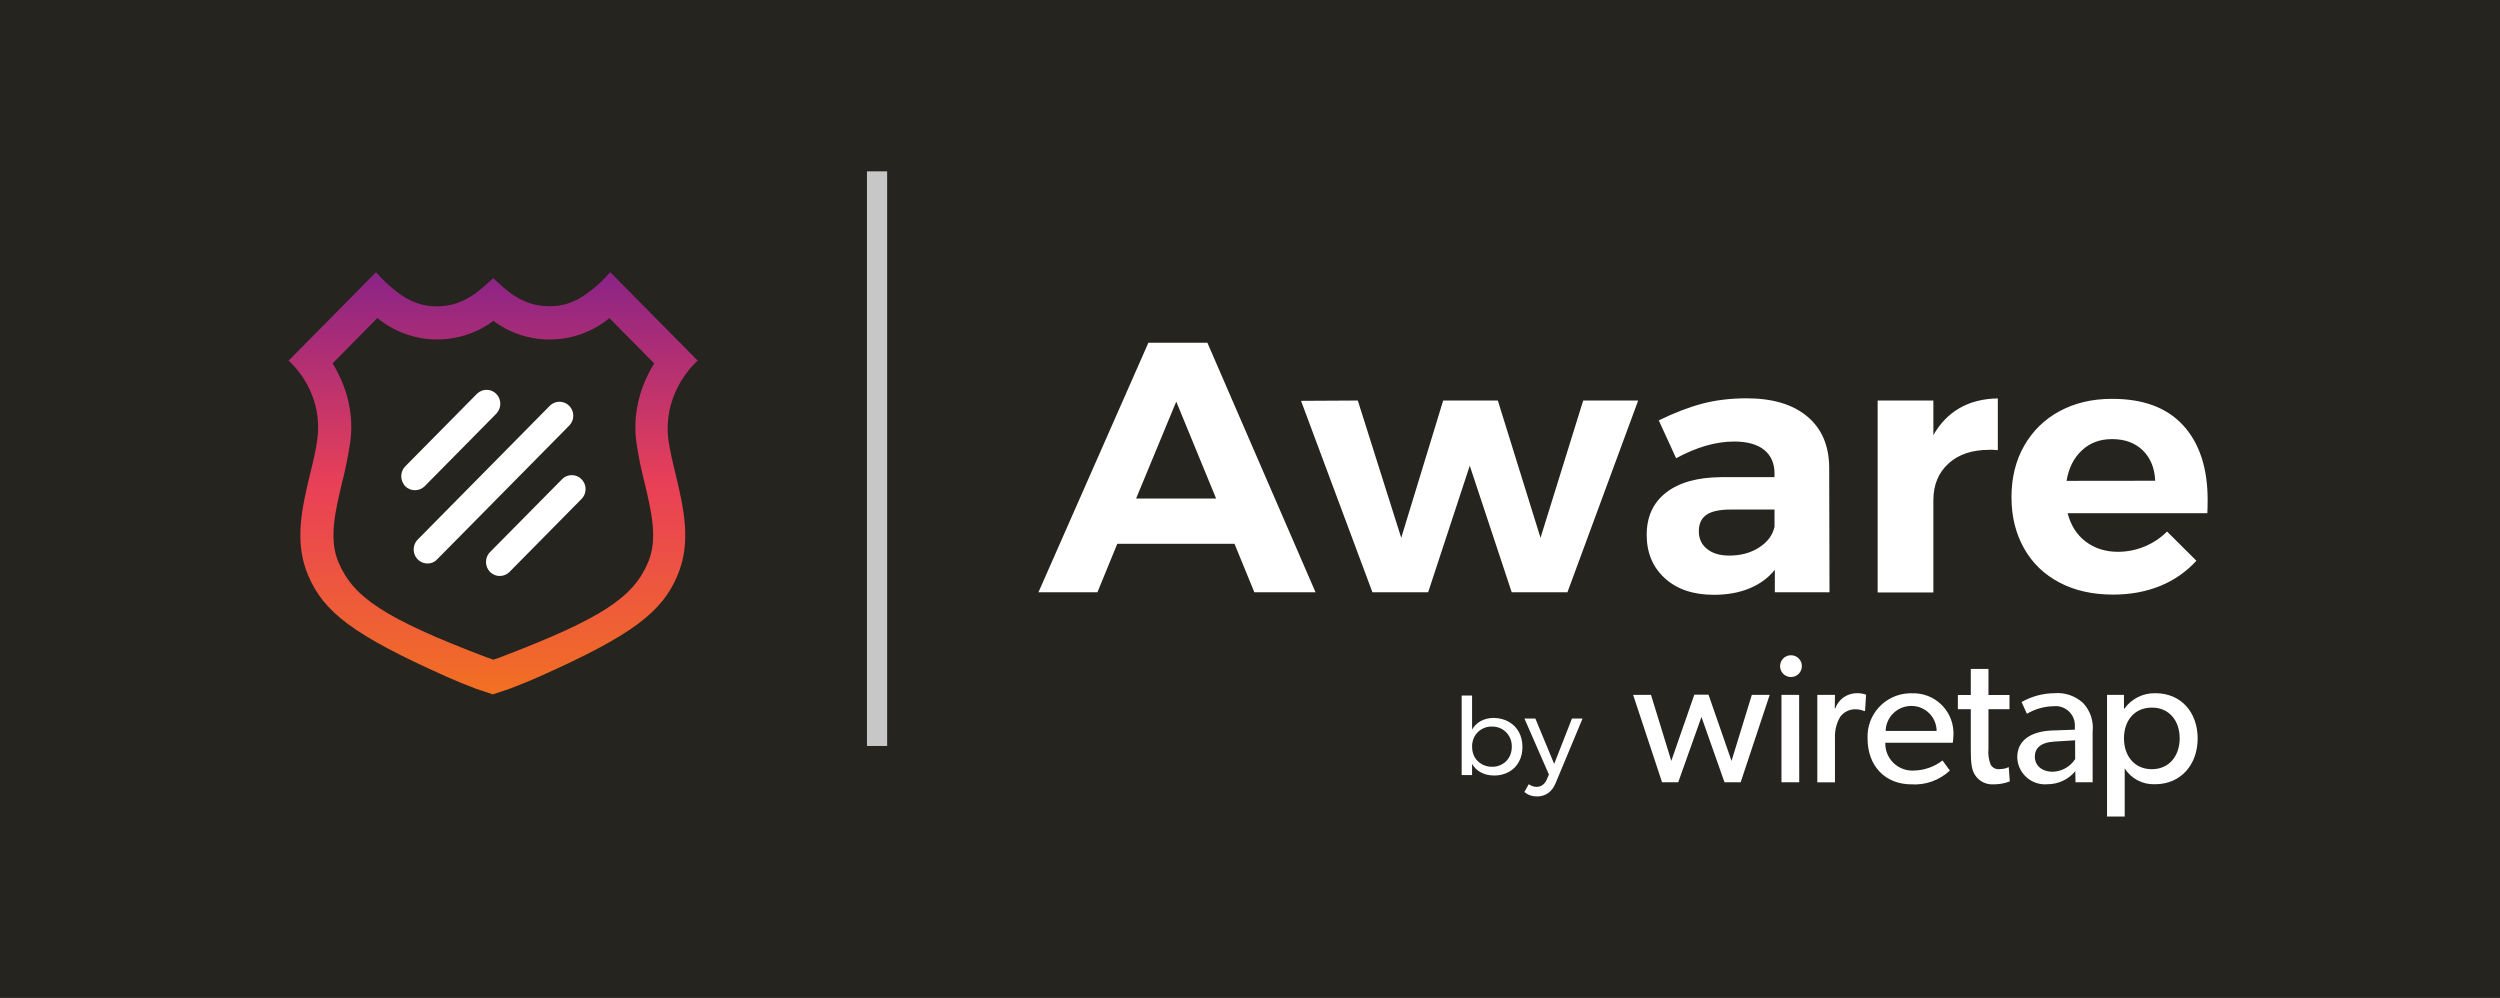 <!--?xml version="1.0" standalone="no"?--><svg version="1.1" id="Layer_1" xmlns="http://www.w3.org/2000/svg" xmlns:xlink="http://www.w3.org/1999/xlink" x="0px" y="0px"
	 viewBox="0 0 2378.1 949.3" style="enable-background:new 0 0 2378.1 949.3;" xml:space="preserve"><title>Aware By Wiretap - SVG vector logo - www.oklogos.com</title>
<style type="text/css">
	.st0{fill:#26241F;}
	.st1{fill:#FFFFFF;}
	.st2{fill:#C7C7C7;}
	.st3{fill:url(#SVGID_1_);}
</style>
<g>
	<path class="st0" d="M0,0h2378.1v949.3H0V0z"/>
	<path class="st1" d="M1429,726.9c2.9-1.6,5.1-3.9,6.7-6.8c1.6-2.9,2.4-6.2,2.4-9.9c0-3.6-0.8-6.9-2.5-9.8c-1.6-2.8-3.9-5.2-6.7-6.8
		c-2.9-1.7-6.3-2.5-9.7-2.5c-3.4-0.1-6.8,0.8-9.7,2.5c-2.9,1.6-5.1,3.9-6.8,6.8c-1.6,3-2.5,6.4-2.4,9.8c0,3.7,0.8,7,2.4,9.9
		c1.6,2.9,3.9,5.1,6.8,6.8c2.9,1.6,6.1,2.5,9.7,2.5C1422.7,729.5,1426,728.6,1429,726.9 M1435.2,686.6c4.1,2.3,7.3,5.5,9.6,9.7
		c2.3,4.2,3.4,8.9,3.4,14.3c0,5.3-1.1,10-3.4,14.1c-2.2,4.1-5.4,7.3-9.5,9.6c-4.3,2.3-9.1,3.5-14,3.4c-4.7,0-8.9-1-12.5-2.9
		c-3.6-1.8-6.5-4.7-8.5-8.2v10.7h-9.9v-75.7h9.9v32.4c2-3.5,4.9-6.3,8.4-8.2c3.6-1.9,7.7-2.9,12.4-2.9
		C1426.4,683.1,1431.1,684.2,1435.2,686.6L1435.2,686.6z M1472.7,754.4c-3,2.1-6.7,3.2-10.4,3.2c-2.4,0-4.6-0.3-6.6-1
		c-2.1-0.7-4-1.8-5.7-3.2l4.2-7.4c2.5,1.7,5,2.5,7.5,2.5c4.3,0,7.5-2.3,9.6-6.9l2.1-4.8l-23.3-53.3h10.4l17.9,43.2l16.9-43.2h10.1
		l-25.7,61.6C1478,749.1,1475.7,752.3,1472.7,754.4L1472.7,754.4z M1683.4,661l-27.6,83.1h-15.4l-21.9-62.1l-22.1,62.1H1581
		l-27.5-83.1h17l19.3,62.8l21.9-63h13.5l21.9,63l19.3-62.8L1683.4,661L1683.4,661L1683.4,661z M1711.5,744.1h-16.9V661h16.8
		L1711.5,744.1L1711.5,744.1L1711.5,744.1z M1703.1,644c-5.7-0.3-10.1-5.1-9.8-10.9c0.3-5.7,5.1-10.1,10.9-9.8
		c5.5,0.3,9.9,4.8,9.8,10.4c0,5.7-4.6,10.3-10.3,10.3C1703.4,644,1703.2,644,1703.1,644L1703.1,644z M1774.1,676.4h-0.7
		c-2.9-1.2-6-1.8-9.1-1.7c-5.4,0.1-10.4,2.7-13.7,7c-3.8,6.3-5.5,13.7-5.1,21v41.5h-16.8V661h16.8l-0.2,12.8h0.5
		c3.1-8.7,11.3-14.4,20.5-14.4c3-0.1,6,0.4,8.8,1.4L1774.1,676.4L1774.1,676.4z M1857.6,706.5h-64.2c-0.5,14.1,10.6,26,24.8,26.5
		c0.7,0,1.4,0,2.1,0c10-0.2,19.6-3.5,27.5-9.6l7,9.6c-9.9,9.2-23.1,14-36.6,13.1c-24.7,0-41.7-17.2-41.7-43.6
		c-1-22.8,16.6-42,39.4-43c0.9,0,1.9-0.1,2.8,0c21-0.8,38.6,15.5,39.5,36.5c0,1.1,0,2.2,0,3.3
		C1858.1,701.6,1857.9,704.1,1857.6,706.5L1857.6,706.5z M1842.2,695.3c-0.1-13.2-10.8-23.8-24-23.8c-13.3,0-24.2,10.5-24.5,23.8
		H1842.2L1842.2,695.3L1842.2,695.3z M1911.8,743.3c-4.9,1.9-10,2.8-15.2,2.8c-7,0.5-13.8-2.7-17.7-8.6c-3.5-5.3-4.2-11.7-4.2-24.9
		v-38h-12.3v-13.5h12.3v-24.8h16.8v24.8h20v13.5h-20v37.6c-0.5,5.2,0.2,10.4,2.1,15.2c1.8,3,5.1,4.7,8.6,4.2c3,0,5.9-0.6,8.6-1.9
		L1911.8,743.3L1911.8,743.3z M1990.6,744.1h-16.3l-0.2-10.5c-6.5,7.9-16.2,12.4-26.5,12.4c-14.5,1.3-27.4-9.5-28.6-24
		c0-0.6-0.1-1.1-0.1-1.7c0-16.3,13.3-24.5,32.6-25.4l22.2-0.8v-3.3c0.5-10.1-7.4-18.6-17.4-19.1c-1.1,0-2.2,0-3.2,0.1
		c-8.8,0.2-17.5,2.7-25,7.2l-5.1-11.2c9.5-5.4,20.3-8.3,31.2-8.4c10.1-0.9,20.1,2.6,27.5,9.5c6.7,7.3,10,17.1,8.9,27L1990.6,744.1
		L1990.6,744.1L1990.6,744.1z M1973.9,704.2l-19.4,1.2c-13.5,0.7-18.9,6.5-18.9,14.4c0,7.9,6.1,14.3,17.2,14.3
		c8.6-0.3,16.6-4.8,21.2-12.1L1973.9,704.2L1973.9,704.2L1973.9,704.2z M2050,746c-11.5,0.5-22.5-5.1-28.7-14.8l-0.2-0.2v45.7h-16.8
		V661h16.1v13.1h0.4c6.8-9.5,17.9-15,29.6-14.7c24.5,0,40.1,18.4,40.1,43.1C2090.5,727.1,2074.7,746,2050,746L2050,746z
		 M2046.9,673.1c-16.7,0-26.5,12.6-26.5,29.2c0,16.6,9.8,29.4,26.5,29.4c16.6,0,26.5-12.8,26.5-29.4S2063.5,673,2046.9,673.1
		L2046.9,673.1z M2050.1,457.3c-0.5-12-4.4-21.6-11.7-28.8c-7.4-7.2-17.1-10.8-29.3-10.8c-11.5,0-21.1,3.5-28.7,10.7
		c-7.7,7.1-12.6,16.8-14.6,29L2050.1,457.3L2050.1,457.3z M2076.8,404.7c15.5,17,23.2,40.6,23.2,70.9c0,5.4-0.1,9.6-0.3,12.6h-132.9
		c3,11.5,8.7,20.5,17.2,27c8.5,6.4,18.7,9.7,30.6,9.7c17.6,0,34.4-6.9,46.8-19.3l27.9,27.8c-9.5,10.4-21.2,18.6-34.3,23.9
		c-13.4,5.5-28.4,8.3-44.9,8.3c-19.5,0-36.6-3.8-51.1-11.5c-14.6-7.7-25.8-18.5-33.7-32.6c-7.9-14-11.9-30.2-11.9-48.5
		c0-18.5,4-34.9,12.1-49c7.9-14,19.6-25.4,33.7-32.9c14.5-7.8,31-11.7,49.6-11.7C2038.6,379.3,2061.3,387.7,2076.8,404.7
		L2076.8,404.7z M1864.2,388.1c10.3-5.9,22.4-8.9,36.2-9.1v49.2c-2.7-0.3-5.5-0.4-8.3-0.3c-16.3,0-29.2,4.4-38.7,13.1
		c-9.5,8.7-14.3,20.3-14.3,34.8v87.8h-53V381h53v32.9C1845.5,402.6,1853.9,394,1864.2,388.1L1864.2,388.1z M1688.3,563.4V542
		c-6.2,7.7-14.2,13.6-24.1,17.7c-9.9,4.1-21.2,6.1-34.1,6.1c-19.5,0-35-5.3-46.5-15.8c-11.5-10.5-17.2-24.3-17.2-41.2
		c0-17.2,6.1-30.6,18.4-40.2c12.3-9.6,29.7-14.5,52.2-14.7h51v-3.4c0-9.7-3.3-17.2-9.8-22.5c-6.5-5.3-16.1-8-28.7-8
		c-17.2,0-35.6,5.3-55.1,15.9l-16.5-36c14.7-7.2,28.5-12.5,41.3-15.9c12.8-3.4,27-5.1,42.3-5.1c24.8,0,44,5.8,57.7,17.3
		c13.7,11.5,20.6,27.6,20.8,48.2l0.3,119H1688.3L1688.3,563.4z M1673.5,520.7c8-5.2,12.8-11.8,14.5-19.7v-16.3h-41.7
		c-10.3,0-18,1.6-22.9,4.9c-4.9,3.3-7.4,8.5-7.4,15.8c0,7,2.6,12.6,7.8,16.8c5.2,4.2,12.2,6.3,21.2,6.3
		C1655.9,528.5,1665.5,525.9,1673.5,520.7L1673.5,520.7z M1237.6,381.3l54-0.3l41.3,130.6l39.9-130.6h52l40.6,130.6l40.6-130.6h52.3
		L1491,563.4h-53L1398.1,443l-39.6,120.4h-53L1237.6,381.3L1237.6,381.3z M1193.2,563.4l-18.9-46.1h-111.5l-18.9,46.1h-56.1
		L1092.4,326h56.1l102.9,237.4H1193.2L1193.2,563.4z M1080.7,474.2h76.1l-37.9-92.2L1080.7,474.2z"/>
	<path class="st2" d="M824.7,709.6h19.2V163h-19.2V709.6z"/>
	<g>
		<path class="st1" d="M382.7,458.1c-2-5-0.9-10.7,2.8-14.5l68.3-69.1c5.1-5,13.3-4.9,18.3,0.2c5,5.1,5.1,13.3,0.2,18.6l-68.3,69.2
			c-5.1,5.1-13.5,5.1-18.6,0C384.3,461.2,383.3,459.7,382.7,458.1z M475.4,547.9c-5.3,0-10.1-3.3-12.1-8.2c-2-5-0.9-10.7,2.8-14.5
			l68.3-69.1c3.3-3.5,8.2-4.9,12.8-3.7c4.6,1.2,8.2,4.9,9.4,9.5c1.2,4.7-0.2,9.6-3.7,13L484.7,544
			C482.3,546.5,478.9,547.9,475.4,547.9z M406.6,536c-5.3,0-10.1-3.3-12.1-8.2c-2-5-0.9-10.7,2.8-14.5l125.4-127
			c3.3-3.5,8.2-4.9,12.8-3.7c4.6,1.2,8.2,4.9,9.4,9.5c1.2,4.7-0.2,9.6-3.7,13l-125.4,127C413.4,534.7,410.1,536.1,406.6,536
			L406.6,536z"/>
		
			<linearGradient id="SVGID_1_" gradientUnits="userSpaceOnUse" x1="860.289" y1="846.583" x2="860.289" y2="845.572" gradientTransform="matrix(388.942 0 0 -401.667 -334133.531 340304.406)">
			<stop  offset="0" style="stop-color:#8A2387"/>
			<stop  offset="0.5" style="stop-color:#E94057"/>
			<stop  offset="1" style="stop-color:#F27121"/>
		</linearGradient>
		<path class="st3" d="M663.7,343.1l-83.2-84.2c-6.6,7.6-14,14.4-22.2,20.3c-4.1,3-8.5,5.6-13.2,7.6c-0.7,0.3-1.4,0.6-2.1,0.8
			c-1.5,0.6-3,1.1-4.5,1.6h-0.1c-1.7,0.5-3.5,0.9-5.3,1.2l-1,0.2c-0.5,0-1.1,0.2-1.7,0.3h-1c-4.2,0.5-8.5,0.5-12.8,0.1
			c-1.4-0.1-2.8-0.4-4.2-0.6h-0.4c-11.9-2.1-22.9-7.8-34-17.8l-8.9-8l-9,8.1c-11.1,9.9-22,15.7-34,17.8h-0.4
			c-1.4,0.2-2.7,0.5-4.2,0.6c-4.2,0.5-8.5,0.4-12.8-0.1h-1c-0.5,0-1.1-0.2-1.7-0.3l-1-0.2c-1.8-0.3-3.5-0.7-5.3-1.2h-0.1
			c-1.5-0.5-3-1-4.5-1.6l-2.1-0.8c-4.7-2-9.1-4.6-13.2-7.6c-8.1-5.9-15.6-12.7-22.1-20.4l-83.2,84.2c0,0,32.4,26.7,27.6,72.4
			c-1.2,11.9-4.5,24.4-7.4,36.5c-7.4,31.2-15.1,63.5-1.6,95.3c14.9,35.2,43.4,56.9,131,96.1c8.9,4,18.4,7.9,28.5,11.7l0.6,0.2
			l15.5,5.2h0.2l15.5-5.2l0.6-0.2c9.6-3.6,19.1-7.5,28.5-11.7c87.6-39.1,116.2-60.9,131-96.1c13.4-31.7,5.8-64-1.6-95.3
			c-2.9-12.1-6.1-24.5-7.4-36.5C631.4,369.9,663.7,343.1,663.7,343.1L663.7,343.1z M605.2,419.6c1.9,13.4,4.6,26.7,8,39.8
			c6.5,27.4,12.7,53.4,3.3,75.5c-14,33-42.7,53.1-141.6,90.7l-5.6,1.9l-5.6-1.9C364.7,588,336,567.9,322,534.9
			c-9.4-22.2-3.2-48.1,3.3-75.5c3.4-13.1,6-26.4,8-39.8c4.2-32.8-7.9-59.4-16.9-74l42.6-43.1c31.2,25.7,75.8,27.3,108.8,3.8l1.5-1.3
			l1.5,1.3c33,23.5,77.6,22,108.9-3.7l42.6,43.1C613.2,360.2,601.1,386.9,605.2,419.6L605.2,419.6z"/>
	</g>
</g>
</svg>